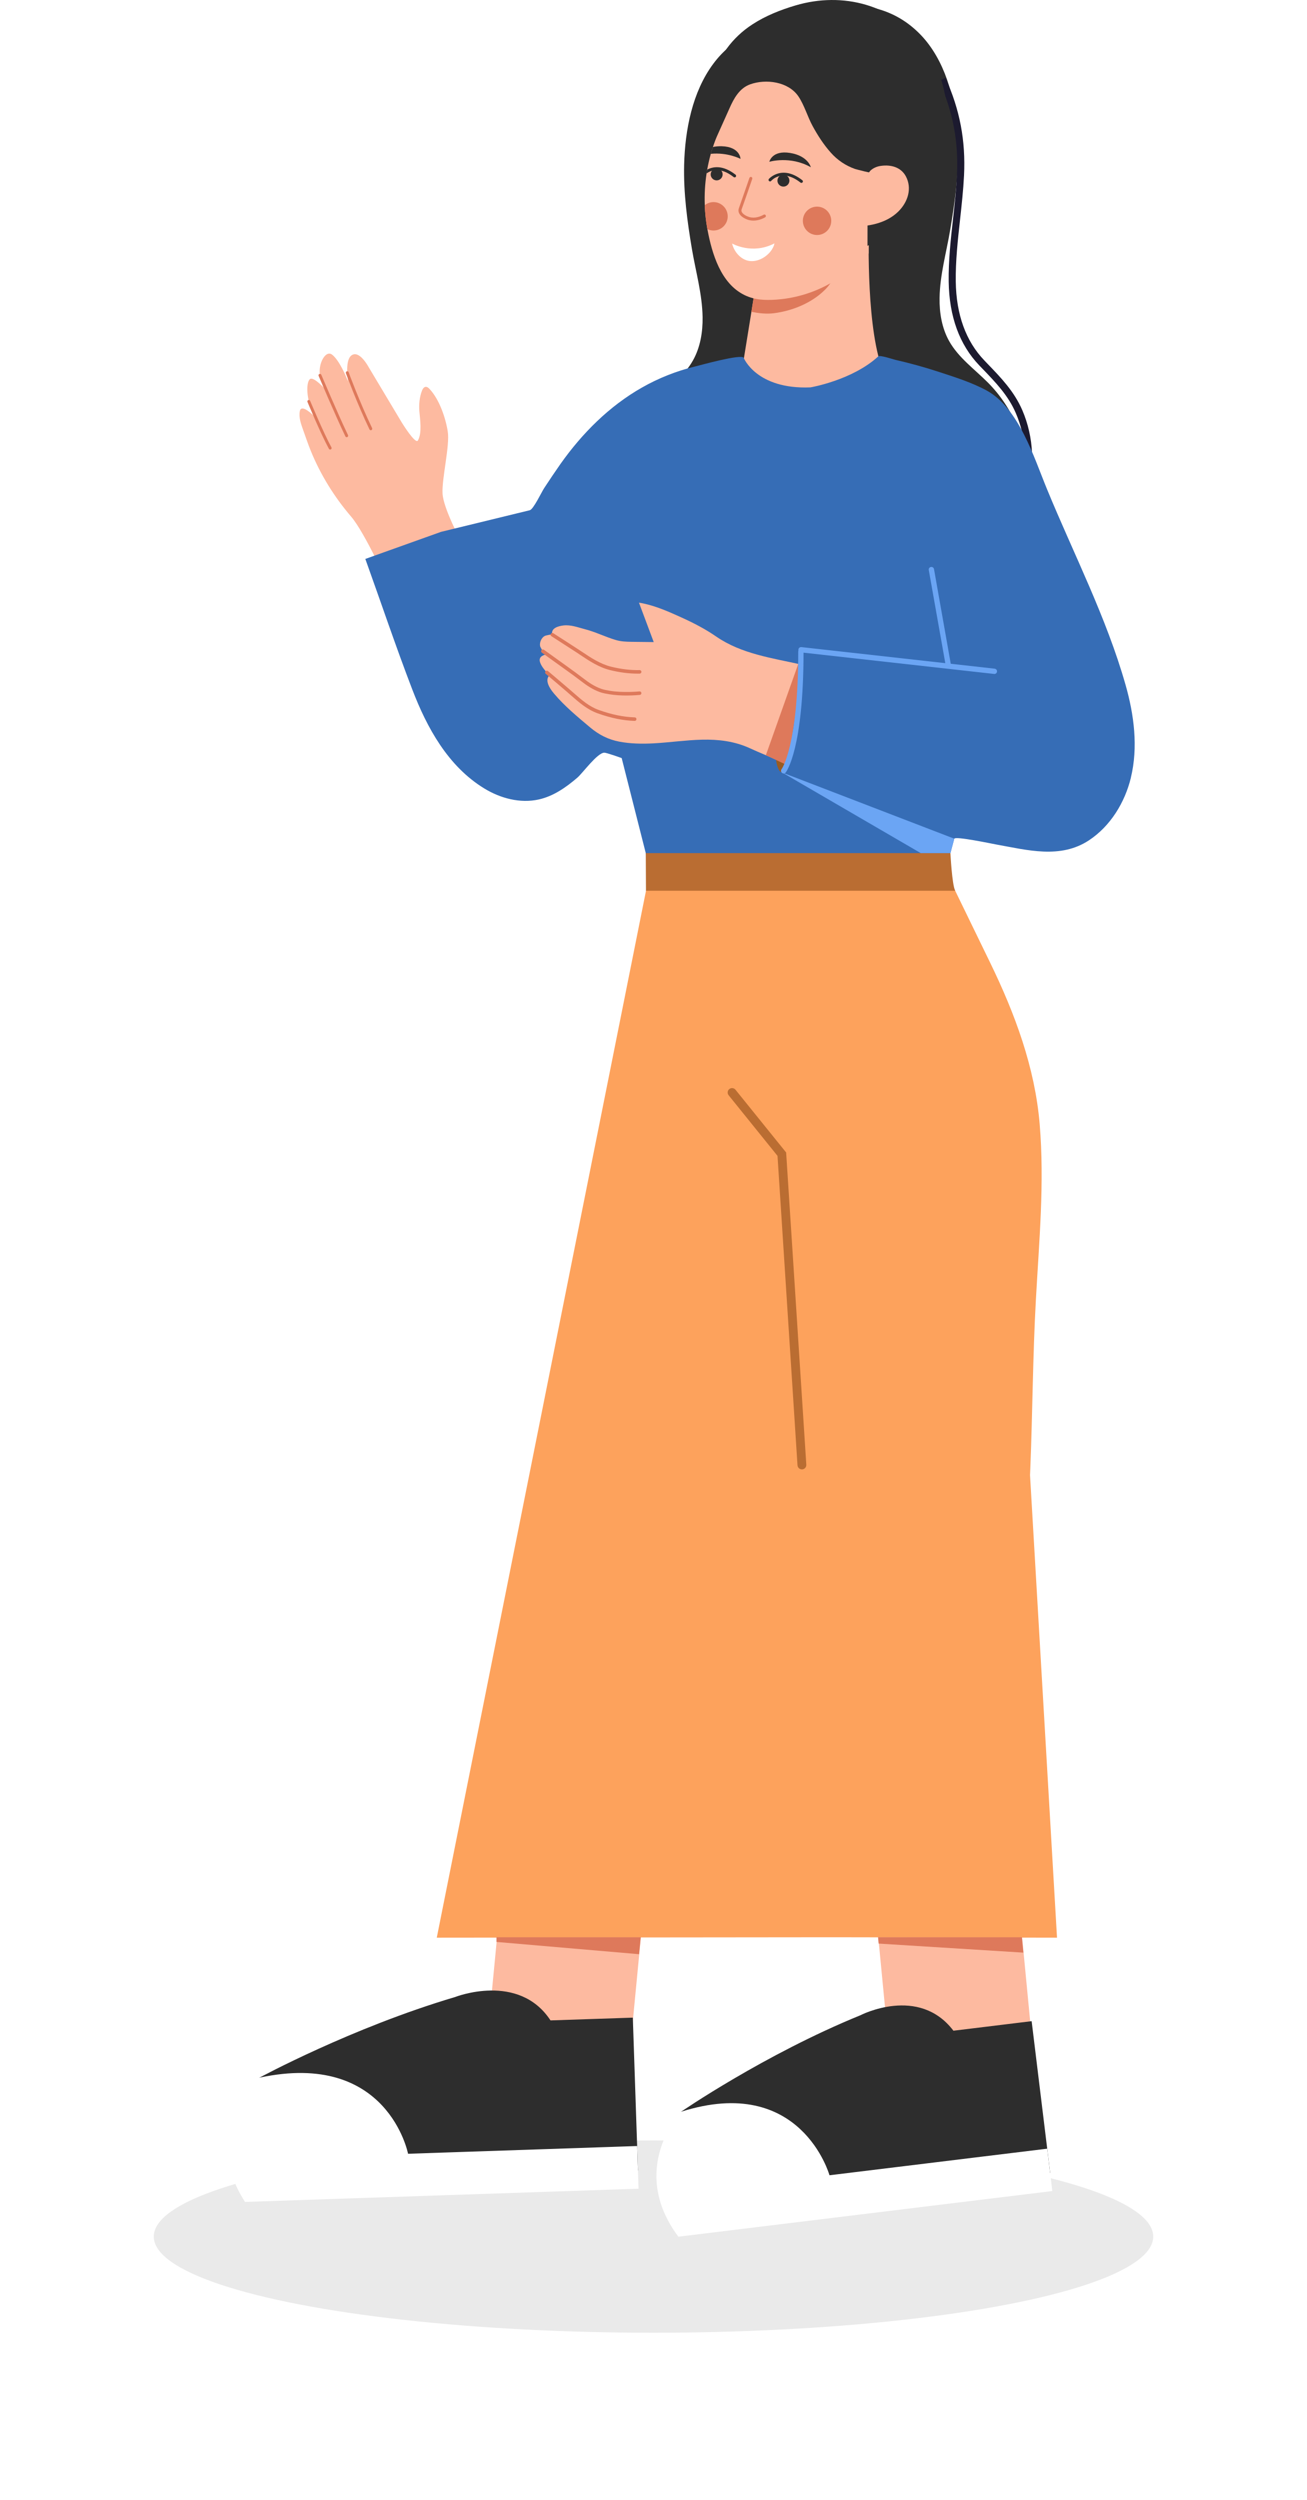 <svg width="34" height="65" viewBox="0 0 34 65" fill="none" xmlns="http://www.w3.org/2000/svg">
<g filter="url(#filter0_f_6272_2393)">
<ellipse cx="13" cy="2.5" rx="13" ry="2.5" transform="matrix(-1 0 0 1 30 55.646)" fill="#2D2D2D" fill-opacity="0.1"/>
</g>
<path d="M20.199 1.047C20.186 0.998 20.43 0.807 20.46 0.781C20.697 0.577 20.974 0.417 21.268 0.31C22.12 -0.002 23.058 0.128 23.754 0.721C23.906 0.85 24.044 0.996 24.163 1.157C24.709 1.891 24.899 2.88 24.922 3.78C24.94 4.52 24.841 5.255 24.717 5.983C24.618 6.569 24.451 7.146 24.442 7.743C24.435 8.131 24.501 8.528 24.69 8.866C24.933 9.3 25.353 9.598 25.703 9.95C26.355 10.606 26.735 11.511 26.718 12.439C26.696 13.696 25.901 14.942 24.814 15.566C24.814 15.566 22.901 11.88 22.872 11.852C22.582 11.562 22.204 11.329 21.881 11.078C21.619 10.874 21.357 10.671 21.095 10.468C20.871 10.294 20.481 10.095 20.352 9.845C20.322 9.787 20.306 9.723 20.291 9.66C20.151 9.047 20.14 8.382 20.292 7.769C20.438 7.177 20.769 6.639 21.092 6.128C21.37 5.69 21.659 5.25 21.809 4.754C22.046 3.978 21.824 3.086 21.1 2.651C20.537 2.313 20.2 1.048 20.199 1.047V1.047Z" fill="#2D2D2D"/>
<path d="M22.52 1.547C22.533 1.498 22.289 1.307 22.259 1.281C22.021 1.077 21.745 0.917 21.451 0.81C20.599 0.498 19.661 0.628 18.965 1.221C18.813 1.35 18.675 1.496 18.556 1.657C18.009 2.391 17.82 3.38 17.797 4.28C17.779 5.02 17.878 5.755 18.001 6.483C18.101 7.069 18.267 7.646 18.277 8.243C18.283 8.631 18.218 9.028 18.029 9.366C17.786 9.8 17.366 10.098 17.016 10.45C16.363 11.106 15.984 12.011 16 12.939C16.023 14.196 16.818 15.442 17.905 16.066C17.905 16.066 19.818 12.38 19.846 12.352C20.136 12.062 20.515 11.829 20.838 11.578C21.1 11.374 21.362 11.171 21.624 10.968C21.848 10.794 22.238 10.595 22.367 10.345C22.397 10.287 22.413 10.223 22.428 10.16C22.567 9.547 22.578 8.882 22.427 8.269C22.28 7.677 21.95 7.139 21.627 6.628C21.349 6.19 21.06 5.75 20.909 5.254C20.673 4.478 20.895 3.586 21.619 3.151C22.182 2.813 22.519 1.548 22.52 1.547V1.547Z" fill="#2D2D2D"/>
<path d="M26.451 13.57L26.286 13.488C26.558 12.944 26.688 12.355 26.663 11.788C26.647 11.421 26.567 11.067 26.424 10.737C26.227 10.28 25.9 9.941 25.553 9.581L25.475 9.5C24.96 8.963 24.692 8.23 24.679 7.321C24.671 6.779 24.732 6.224 24.792 5.688C24.833 5.316 24.875 4.93 24.894 4.555C24.937 3.677 24.789 2.897 24.427 2.1L24.595 2.024C24.969 2.848 25.123 3.655 25.078 4.564C25.059 4.945 25.016 5.333 24.975 5.708C24.916 6.239 24.856 6.787 24.863 7.318C24.875 8.179 25.126 8.871 25.608 9.372L25.686 9.454C26.045 9.825 26.383 10.177 26.594 10.664C26.745 11.015 26.83 11.39 26.847 11.78C26.874 12.379 26.736 12.998 26.451 13.57H26.451Z" fill="#1C1A2F"/>
<path d="M12.008 14.098C12.008 14.098 11.531 13.226 11.512 12.826C11.494 12.426 11.706 11.579 11.648 11.218C11.591 10.857 11.426 10.378 11.173 10.111C11.146 10.082 11.111 10.053 11.071 10.057C11.023 10.063 10.993 10.114 10.976 10.16C10.913 10.323 10.895 10.517 10.909 10.691C10.927 10.902 10.983 11.257 10.871 11.452C10.808 11.561 10.459 10.996 10.459 10.996L9.589 9.543C9.589 9.543 9.352 9.095 9.148 9.236C8.945 9.376 9.075 9.981 9.046 9.9C9.005 9.783 8.822 9.36 8.638 9.219C8.453 9.077 8.216 9.547 8.358 9.885L8.441 10.097C8.441 10.097 8.196 9.83 8.088 9.845C7.979 9.86 7.923 10.275 8.162 10.81C8.162 10.81 7.843 10.484 7.8 10.686C7.765 10.854 7.835 11.036 7.89 11.191C7.953 11.366 8.012 11.543 8.082 11.715C8.336 12.341 8.698 12.923 9.135 13.432C9.487 13.841 10.12 15.239 10.12 15.239L12.008 14.098L12.008 14.098Z" fill="#FDBAA0"/>
<path d="M9.633 11.184C9.642 11.187 9.653 11.187 9.662 11.182C9.681 11.172 9.689 11.149 9.68 11.13C9.354 10.452 9.071 9.684 9.069 9.676C9.061 9.656 9.04 9.646 9.02 9.654C9.001 9.661 8.99 9.684 8.998 9.703C9.001 9.711 9.284 10.482 9.612 11.165C9.616 11.174 9.624 11.181 9.634 11.184L9.633 11.184Z" fill="#DE795B"/>
<path d="M9.006 11.365C9.015 11.368 9.026 11.368 9.035 11.363C9.054 11.354 9.062 11.33 9.053 11.312C8.788 10.759 8.362 9.752 8.358 9.742C8.35 9.723 8.328 9.714 8.308 9.723C8.289 9.731 8.28 9.754 8.289 9.773C8.293 9.783 8.719 10.792 8.985 11.346C8.989 11.355 8.998 11.362 9.007 11.365L9.006 11.365Z" fill="#DE795B"/>
<path d="M8.577 11.686C8.587 11.689 8.598 11.688 8.607 11.683C8.626 11.673 8.632 11.649 8.622 11.631C8.408 11.239 8.072 10.429 8.068 10.421C8.06 10.402 8.038 10.393 8.019 10.401C8 10.409 7.99 10.432 7.999 10.451C8.002 10.459 8.34 11.273 8.556 11.668C8.561 11.677 8.568 11.683 8.576 11.686H8.577Z" fill="#DE795B"/>
<path d="M19.311 9.565L19.621 7.651L22.604 5.879C22.604 5.879 22.519 8.271 22.913 9.481C22.913 9.481 22.069 10.775 21.9 10.691C21.731 10.606 19.987 10.465 19.902 10.437C19.818 10.409 19.312 9.565 19.312 9.565L19.311 9.565Z" fill="#FDBAA0"/>
<path d="M19.619 7.651C19.619 7.651 21.67 7.226 21.67 7.226C21.664 7.227 21.634 7.309 21.629 7.317C21.582 7.401 21.519 7.477 21.45 7.544C21.106 7.882 20.607 8.082 20.134 8.143C19.938 8.168 19.74 8.145 19.546 8.106L19.619 7.652V7.651Z" fill="#DE795B"/>
<path d="M22.913 5.193L22.603 5.879L22.596 6.589L22.349 6.779C21.25 7.933 19.84 7.792 19.84 7.792C19.676 7.783 19.515 7.743 19.367 7.671C18.749 7.369 18.521 6.594 18.404 5.968C18.403 5.964 18.402 5.96 18.402 5.956C18.364 5.751 18.342 5.543 18.334 5.335C18.323 5.059 18.339 4.782 18.381 4.509C18.386 4.476 18.391 4.443 18.397 4.41C18.422 4.271 18.453 4.134 18.491 3.999C18.508 3.939 18.526 3.88 18.546 3.822C18.546 3.821 18.546 3.82 18.546 3.82C18.854 2.89 18.599 2.671 19.022 2.249L19.22 1.855C19.22 1.855 20.15 1.715 20.319 1.715C20.488 1.715 21.475 2.277 21.475 2.277C21.475 2.277 22.8 3.797 22.828 3.881C22.857 3.966 22.913 5.193 22.913 5.193L22.913 5.193Z" fill="#FDBAA0"/>
<path d="M18.533 3.844C18.533 3.844 18.521 3.85 18.519 3.843C18.168 2.655 18.503 1.326 19.574 0.633C19.917 0.41 20.302 0.257 20.695 0.141C21.924 -0.224 23.242 0.121 24.026 1.167C24.799 2.2 24.803 3.694 24.295 4.843C24.124 5.23 23.873 5.587 23.548 5.86C23.257 6.103 22.905 6.229 22.567 6.391L22.568 5.612C22.568 5.612 22.714 4.502 22.714 4.5C22.712 4.515 22.279 4.405 22.241 4.392C21.997 4.307 21.782 4.16 21.611 3.967C21.426 3.759 21.274 3.524 21.141 3.28C21.008 3.037 20.925 2.738 20.772 2.509C20.51 2.12 19.923 2.045 19.513 2.193C19.233 2.295 19.089 2.561 18.975 2.82C18.868 3.064 18.754 3.307 18.647 3.551C18.604 3.651 18.573 3.742 18.533 3.844L18.533 3.844Z" fill="#2D2D2D"/>
<path d="M29.419 20.218C29.262 20.863 28.887 21.478 28.327 21.847C27.583 22.338 26.717 22.098 25.905 21.953C25.814 21.937 24.844 21.732 24.824 21.805L24.724 22.18L24.599 22.649H16.918L16.799 22.18L16.172 19.708C16.172 19.708 15.779 19.568 15.722 19.568C15.54 19.568 15.161 20.095 15.02 20.217C14.727 20.468 14.401 20.698 14.018 20.784C13.535 20.893 13.019 20.756 12.596 20.497C11.654 19.921 11.106 18.92 10.723 17.92C10.293 16.801 9.912 15.665 9.506 14.538L9.504 14.531L11.473 13.827C11.473 13.827 13.779 13.265 13.781 13.265C13.877 13.242 14.088 12.792 14.153 12.694C14.293 12.48 14.435 12.268 14.582 12.059C15.144 11.265 15.848 10.559 16.699 10.076C17.131 9.83 17.596 9.646 18.078 9.529C18.213 9.496 19.299 9.192 19.347 9.304C19.347 9.304 19.675 10.128 21.082 10.071C21.082 10.071 22.167 9.89 22.849 9.264C22.889 9.226 23.243 9.344 23.291 9.355C23.668 9.441 24.04 9.543 24.407 9.663C24.827 9.8 25.289 9.945 25.673 10.156C26.507 10.616 26.896 11.891 27.237 12.718C27.93 14.401 28.781 16.049 29.28 17.805C29.503 18.588 29.61 19.426 29.418 20.218H29.419Z" fill="#366DB6"/>
<path d="M26.842 52.998L23.135 53.354L22.815 50.028L26.522 49.672L26.842 52.998Z" fill="#FDBAA0"/>
<path d="M12.996 49.683L16.703 50.039L16.383 53.365L12.677 53.009L12.996 49.683Z" fill="#FDBAA0"/>
<path d="M27.497 50.375L21.674 50.364L11.362 50.375L16.805 23.157L16.919 22.649H24.601C24.683 22.818 24.766 22.988 24.848 23.157C25.151 23.781 25.454 24.404 25.758 25.028C26.403 26.354 26.922 27.748 27.046 29.225C27.174 30.756 27.031 32.268 26.947 33.796C26.867 35.239 26.861 36.712 26.803 38.165C26.8 38.226 26.797 38.287 26.795 38.349L27.497 50.375Z" fill="#FDA25C"/>
<path d="M20.86 38.201C20.8 38.201 20.75 38.154 20.746 38.094L20.226 30.05L18.955 28.475C18.915 28.426 18.922 28.353 18.972 28.313C19.021 28.274 19.094 28.281 19.133 28.331L20.451 29.963L20.453 29.999L20.975 38.079C20.979 38.142 20.931 38.197 20.868 38.201C20.866 38.201 20.863 38.201 20.861 38.201H20.86Z" fill="#BA6D32"/>
<path d="M22.565 4.533C22.572 4.532 22.63 4.448 22.639 4.439C22.71 4.372 22.805 4.328 22.912 4.313C23.196 4.272 23.444 4.36 23.563 4.581C23.729 4.888 23.626 5.247 23.366 5.502C23.056 5.807 22.566 5.909 22.094 5.882C22.094 5.882 21.748 5.449 21.78 5.398C21.811 5.347 22.031 4.609 22.125 4.583C22.219 4.558 22.563 4.533 22.564 4.533L22.565 4.533Z" fill="#FDBAA0"/>
<path d="M16.804 23.157L16.799 22.179H24.724C24.724 22.179 24.764 22.988 24.847 23.157H16.804Z" fill="#BA6D32"/>
<path d="M25.868 17.522C25.865 17.522 25.863 17.522 25.86 17.521L20.831 16.96C20.793 16.956 20.766 16.922 20.77 16.884C20.774 16.846 20.809 16.82 20.846 16.823L25.875 17.384C25.913 17.389 25.94 17.422 25.936 17.46C25.932 17.496 25.902 17.522 25.868 17.522Z" fill="#6BA5F4"/>
<path d="M20.535 4.711C20.526 4.796 20.451 4.859 20.365 4.851C20.279 4.843 20.217 4.767 20.225 4.682C20.233 4.596 20.309 4.533 20.394 4.541C20.48 4.55 20.543 4.625 20.535 4.711Z" fill="#2D2D2D"/>
<path d="M20.028 4.716C20.02 4.715 20.013 4.712 20.006 4.707C19.99 4.693 19.988 4.669 20.002 4.652C20.005 4.648 20.34 4.268 20.872 4.686C20.889 4.699 20.892 4.723 20.878 4.74C20.865 4.757 20.841 4.76 20.824 4.747C20.35 4.374 20.073 4.689 20.061 4.703C20.053 4.713 20.04 4.718 20.028 4.716L20.028 4.716Z" fill="#2D2D2D"/>
<path d="M18.798 4.549C18.79 4.634 18.714 4.697 18.629 4.689C18.543 4.681 18.48 4.605 18.488 4.519C18.497 4.434 18.573 4.371 18.658 4.379C18.744 4.387 18.806 4.463 18.798 4.549Z" fill="#2D2D2D"/>
<path d="M19.141 4.597C19.128 4.614 19.103 4.617 19.086 4.604C18.73 4.323 18.485 4.433 18.38 4.509C18.385 4.476 18.391 4.443 18.396 4.41C18.541 4.333 18.799 4.279 19.135 4.542C19.151 4.556 19.154 4.58 19.141 4.597H19.141Z" fill="#2D2D2D"/>
<path d="M20.013 4.206C20.013 4.206 20.556 4.043 21.093 4.348C21.093 4.348 21.023 4.052 20.552 3.976C20.081 3.9 20.013 4.206 20.013 4.206V4.206Z" fill="#2D2D2D"/>
<path d="M19.263 4.13C19.263 4.13 18.93 3.956 18.49 3.999C18.507 3.939 18.525 3.88 18.545 3.822C18.61 3.807 18.688 3.8 18.777 3.802C19.254 3.817 19.264 4.13 19.264 4.13L19.263 4.13Z" fill="#2D2D2D"/>
<path d="M21.621 5.788C21.595 5.99 21.41 6.133 21.208 6.107C21.006 6.081 20.863 5.896 20.888 5.694C20.914 5.492 21.099 5.349 21.302 5.375C21.504 5.401 21.647 5.586 21.621 5.788Z" fill="#DE795B"/>
<path d="M18.928 5.671C18.902 5.873 18.717 6.016 18.514 5.99C18.474 5.985 18.436 5.973 18.401 5.956C18.363 5.751 18.34 5.543 18.332 5.335C18.408 5.275 18.506 5.244 18.608 5.257C18.811 5.284 18.953 5.468 18.928 5.671Z" fill="#DE795B"/>
<path d="M19.51 5.727C19.496 5.724 19.482 5.721 19.468 5.717C19.385 5.692 19.272 5.633 19.229 5.548C19.207 5.506 19.204 5.46 19.22 5.416C19.29 5.22 19.358 5.021 19.425 4.828C19.449 4.76 19.472 4.693 19.495 4.625C19.503 4.605 19.525 4.594 19.545 4.601C19.565 4.608 19.576 4.63 19.569 4.651C19.546 4.718 19.522 4.786 19.499 4.853C19.432 5.047 19.363 5.247 19.293 5.442C19.285 5.467 19.286 5.49 19.298 5.513C19.328 5.572 19.419 5.621 19.49 5.642C19.643 5.687 19.791 5.624 19.866 5.582C19.885 5.571 19.909 5.578 19.919 5.597C19.929 5.615 19.923 5.639 19.904 5.65C19.772 5.724 19.634 5.751 19.51 5.727L19.51 5.727Z" fill="#DE795B"/>
<path d="M19.045 6.331C19.045 6.331 19.565 6.632 20.149 6.326C20.144 6.328 20.136 6.372 20.134 6.378C20.117 6.424 20.093 6.468 20.065 6.509C19.941 6.685 19.706 6.819 19.484 6.783C19.265 6.747 19.093 6.54 19.045 6.331H19.045Z" fill="white"/>
<path d="M20.518 19.912C20.512 19.925 20.507 19.937 20.501 19.95C20.486 19.983 20.471 20.018 20.445 20.044C20.377 20.117 20.293 20.083 20.255 20.002C20.208 19.903 20.188 19.785 20.178 19.677L20.518 19.912V19.912Z" fill="#995B22"/>
<path d="M20.829 17.274C20.073 17.105 19.29 17 18.636 16.552C18.351 16.355 18.046 16.197 17.73 16.054C17.41 15.908 17.075 15.76 16.729 15.687C16.693 15.679 16.658 15.673 16.622 15.668L17.006 16.693C16.813 16.69 16.62 16.688 16.427 16.686C16.289 16.684 16.154 16.679 16.02 16.639C15.749 16.559 15.498 16.431 15.223 16.36C15.037 16.312 14.848 16.236 14.652 16.261C14.524 16.277 14.322 16.331 14.367 16.501C14.362 16.482 14.2 16.522 14.186 16.527C14.084 16.567 14.029 16.709 14.051 16.801C14.057 16.829 14.172 17.024 14.189 17.021C14.189 17.021 13.992 17.049 14.049 17.218C14.105 17.387 14.302 17.556 14.302 17.556C14.302 17.556 14.105 17.669 14.414 18.034C14.692 18.363 15.026 18.638 15.355 18.914C15.581 19.103 15.82 19.225 16.109 19.281C16.401 19.337 16.701 19.341 16.997 19.326C17.418 19.303 17.836 19.241 18.258 19.23C18.689 19.219 19.111 19.271 19.506 19.452C19.775 19.576 20.052 19.685 20.323 19.807C20.323 19.807 20.914 17.978 20.83 17.275L20.829 17.274Z" fill="#FDBAA0"/>
<path d="M16.579 17.513C16.361 17.513 16.118 17.482 15.871 17.421C15.576 17.348 15.326 17.181 15.085 17.02C15.03 16.983 14.974 16.945 14.918 16.91C14.727 16.787 14.535 16.663 14.343 16.539C14.322 16.526 14.316 16.497 14.329 16.476C14.343 16.454 14.372 16.448 14.393 16.462C14.585 16.586 14.776 16.709 14.968 16.833C15.025 16.869 15.081 16.906 15.136 16.943C15.371 17.1 15.614 17.262 15.894 17.332C16.155 17.396 16.413 17.427 16.638 17.421C16.664 17.42 16.685 17.44 16.686 17.465C16.686 17.491 16.666 17.512 16.641 17.513C16.621 17.513 16.6 17.513 16.579 17.513L16.579 17.513Z" fill="#DE795B"/>
<path d="M16.298 18.082C16.159 18.082 15.996 18.074 15.843 18.048C15.76 18.034 15.685 18.021 15.611 17.995C15.417 17.928 15.251 17.811 15.128 17.716C14.98 17.603 14.828 17.493 14.694 17.397C14.495 17.253 14.295 17.11 14.095 16.967C14.075 16.952 14.07 16.924 14.085 16.903C14.099 16.882 14.128 16.878 14.149 16.892C14.349 17.035 14.549 17.179 14.748 17.322C14.883 17.419 15.035 17.529 15.184 17.643C15.302 17.734 15.46 17.845 15.641 17.908C15.709 17.931 15.777 17.944 15.859 17.958C16.209 18.017 16.631 17.976 16.635 17.975C16.66 17.973 16.683 17.991 16.685 18.016C16.688 18.041 16.669 18.064 16.644 18.066C16.634 18.067 16.489 18.082 16.299 18.082H16.298Z" fill="#DE795B"/>
<path d="M16.511 18.742H16.509C16.21 18.733 15.896 18.669 15.548 18.545C15.277 18.449 15.064 18.262 14.858 18.082C14.826 18.053 14.793 18.024 14.76 17.996C14.567 17.83 14.378 17.669 14.197 17.518C14.178 17.502 14.175 17.473 14.191 17.453C14.208 17.434 14.237 17.431 14.256 17.447C14.437 17.599 14.627 17.76 14.82 17.926C14.853 17.955 14.886 17.984 14.919 18.012C15.128 18.195 15.324 18.368 15.579 18.459C15.918 18.579 16.223 18.641 16.512 18.65C16.538 18.65 16.557 18.671 16.557 18.697C16.556 18.722 16.535 18.742 16.511 18.742Z" fill="#DE795B"/>
<path d="M20.766 17.26L19.923 19.634L20.488 19.898L20.895 17.29L20.766 17.26Z" fill="#DE795B"/>
<path d="M20.386 20.109C20.371 20.109 20.356 20.104 20.343 20.094C20.314 20.07 20.308 20.027 20.332 19.997C20.336 19.992 20.765 19.396 20.765 16.943C20.765 16.905 20.796 16.874 20.834 16.874C20.872 16.874 20.903 16.905 20.903 16.943C20.903 19.464 20.459 20.058 20.44 20.082C20.427 20.1 20.406 20.109 20.386 20.109V20.109Z" fill="#6BA5F4"/>
<path d="M22.857 50.529L26.621 50.764L26.583 50.364H22.841L22.857 50.529Z" fill="#DE795B"/>
<path d="M12.915 50.486L16.625 50.805L16.668 50.364H12.915V50.486Z" fill="#DE795B"/>
<path d="M20.347 20.083L24.824 21.804L24.724 22.179H23.952L20.347 20.083Z" fill="#6BA5F4"/>
<path d="M24.665 17.338C24.633 17.338 24.604 17.315 24.598 17.282L24.161 14.819C24.154 14.782 24.179 14.746 24.217 14.74C24.254 14.733 24.29 14.758 24.297 14.795L24.733 17.258C24.74 17.295 24.715 17.331 24.677 17.337C24.674 17.338 24.669 17.338 24.665 17.338Z" fill="#6BA5F4"/>
<path d="M26.847 52.628L27.319 56.492C27.319 56.492 20.61 56.959 20.574 56.982C20.538 57.005 18.378 55.859 18.352 55.807C18.326 55.754 17.717 54.901 17.717 54.901C17.717 54.901 19.884 53.41 22.383 52.392C22.383 52.392 23.899 51.606 24.802 52.794L26.837 52.546L26.847 52.628L26.847 52.628Z" fill="#2D2D2D"/>
<path d="M27.375 56.962L27.241 55.861L21.578 56.552C21.578 56.552 20.839 53.908 17.716 54.901C17.716 54.901 16.323 56.377 17.647 58.149L27.375 56.962L27.375 56.962Z" fill="white"/>
<path d="M16.465 52.537L16.596 56.428C16.596 56.428 9.569 56.315 9.529 56.334C9.489 56.354 7.348 55.026 7.326 54.972C7.303 54.917 6.749 54.015 6.749 54.015C6.749 54.015 9.145 52.716 11.84 51.918C11.84 51.918 13.492 51.265 14.321 52.526L16.462 52.454L16.465 52.537L16.465 52.537Z" fill="#2D2D2D"/>
<path d="M16.611 56.901L16.574 55.792L10.615 55.993C10.615 55.993 10.092 53.295 6.749 54.015C6.749 54.015 5.161 55.365 6.374 57.245L16.612 56.901L16.611 56.901Z" fill="white"/>
<defs>
<filter id="filter0_f_6272_2393" x="0" y="51.646" width="34" height="13" filterUnits="userSpaceOnUse" color-interpolation-filters="sRGB">
<feFlood flood-opacity="0" result="BackgroundImageFix"/>
<feBlend mode="normal" in="SourceGraphic" in2="BackgroundImageFix" result="shape"/>
<feGaussianBlur stdDeviation="2" result="effect1_foregroundBlur_6272_2393"/>
</filter>
</defs>
</svg>
